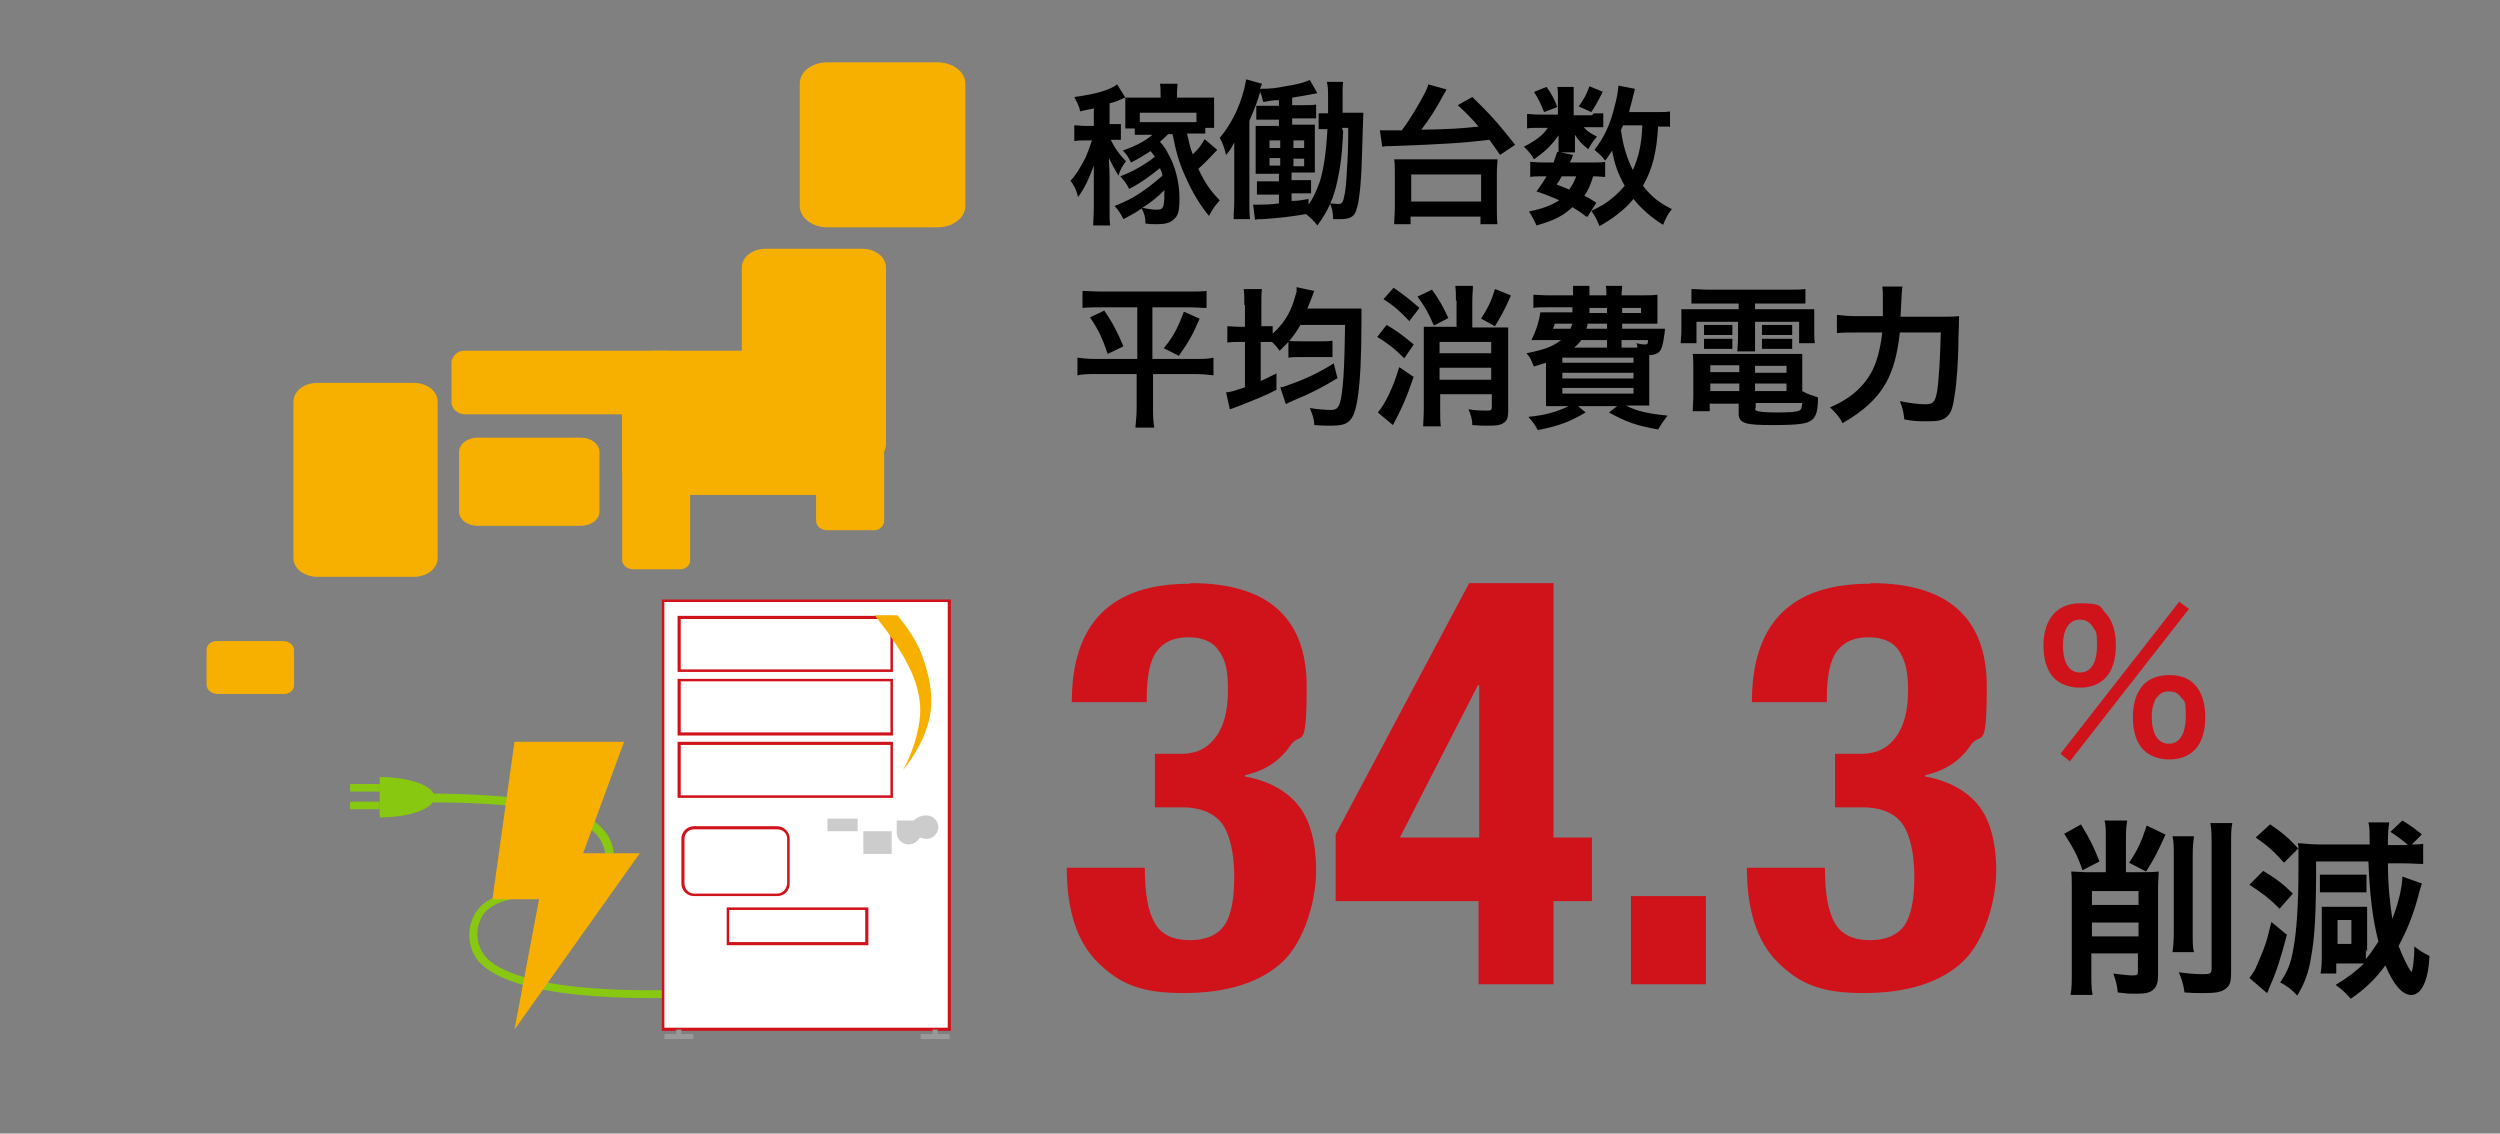 <?xml version="1.0" encoding="UTF-8"?>
<svg xmlns="http://www.w3.org/2000/svg" version="1.1" xmlns:xlink="http://www.w3.org/1999/xlink" viewBox="0 0 397 180">
  <rect x="0" y="0" width="397" height="180" fill="#808080" stroke="none"/>
  <defs>
    <style>
      .cls-1 {
        clip-path: url(#clippath-4);
      }

      .cls-2 {
        fill: #d0121b;
      }

      .cls-3, .cls-4 {
        fill: #fff;
      }

      .cls-4, .cls-5, .cls-6, .cls-7 {
        fill-rule: evenodd;
      }

      .cls-8 {
        fill: none;
      }

      .cls-5 {
        fill: #262626;
      }

      .cls-6 {
        fill: #ccc;
      }

      .cls-9 {
        clip-path: url(#clippath-1);
      }

      .cls-10 {
        clip-path: url(#clippath-5);
      }

      .cls-7, .cls-11 {
        fill: #f7b000;
      }

      .cls-12 {
        fill: #89c810;
      }

      .cls-13 {
        clip-path: url(#clippath-3);
      }

      .cls-14 {
        fill: #999;
      }

      .cls-15 {
        clip-path: url(#clippath-2);
      }

      .cls-16 {
        clip-path: url(#clippath);
      }
    </style>
    <clipPath id="clippath">
      <rect class="cls-8" x="104.6" y="95.4" width="46.6" height="69.9"/>
    </clipPath>
    <clipPath id="clippath-1">
      <rect class="cls-8" x="104.6" y="95.4" width="46.6" height="69.9"/>
    </clipPath>
    <clipPath id="clippath-2">
      <rect class="cls-8" x="104.6" y="95.4" width="46.6" height="69.9"/>
    </clipPath>
    <clipPath id="clippath-3">
      <rect class="cls-8" x="104.6" y="95.4" width="46.6" height="69.9"/>
    </clipPath>
    <clipPath id="clippath-4">
      <rect class="cls-8" x="104.6" y="95.4" width="46.6" height="69.9"/>
    </clipPath>
    <clipPath id="clippath-5">
      <rect class="cls-8" x="104.6" y="95.4" width="46.6" height="69.9"/>
    </clipPath>
  </defs>
  <!-- Generator: Adobe Illustrator 28.7.1, SVG Export Plug-In . SVG Version: 1.2.0 Build 142)  -->
  <g>
    <g id="_レイヤー_1" data-name="レイヤー_1">
      <g id="_レイヤー_2-2" data-name="レイヤー_2">
        <g id="_3段目">
          <g>
            <path class="cls-12" d="M103.7,158.5c-13.7,0-22.7-1.7-26.7-4.9-1.3-1-2.2-2.5-2.4-4.1-.3-1.8.2-3.7,1.3-5.1,2.2-2.7,6.7-3.1,11-3.4,5.7-.5,9.2-1.1,9.3-4.3,0-1.6-.5-3.2-1.6-4.3-4.3-4.4-16.1-5-28.2-5v-1.4c5.8,0,11.7.2,17.4.9,5.7.8,9.6,2.3,11.7,4.5,1.4,1.4,2.1,3.2,2,5.1,0,4.6-5.4,5-10.4,5.5-4.1.4-8.3.7-10.2,3-.9,1.2-1.3,2.8-1,4.3.2,1.3.9,2.5,1.9,3.3,9.1,7.5,45.2,3.7,45.6,3.7v1.2s-9.2,1-19.4,1h-.3Z"/>
            <path class="cls-12" d="M60.3,129.8c4.8,0,8.7-1.4,8.7-3.2s-3.9-3.2-8.7-3.2v6.4Z"/>
            <rect class="cls-12" x="55.6" y="127.3" width="4.7" height="1.2"/>
            <rect class="cls-12" x="55.6" y="124.5" width="4.7" height="1.2"/>
            <path class="cls-7" d="M127,13.3c0-1.9,1.9-3.4,4.4-3.4h17.5c2.4,0,4.4,1.5,4.4,3.4v19.4c0,1.9-2,3.4-4.4,3.4h-17.5c-2.4,0-4.4-1.5-4.4-3.4V13.3Z"/>
            <path class="cls-7" d="M117.8,42.5c0-1.7,1.7-3,3.8-3h15.3c2.1,0,3.8,1.3,3.8,3v28c0,1.7-1.7,3-3.8,3h-15.3c-2.1,0-3.8-1.3-3.8-3v-28Z"/>
            <path class="cls-7" d="M130.5,55.7c2.7,0,4.9,1.7,4.9,3.8v15.3c0,2.1-2.2,3.8-4.9,3.8h-26.8c-2.7,0-4.9-1.7-4.9-3.8v-15.3c0-2.1,2.2-3.8,4.9-3.8h26.8Z"/>
            <path class="cls-7" d="M106.1,55.7c1.1,0,2,.6,2.2,1.7v6.7c-.2,1-1.1,1.8-2.2,1.7h-32.2c-1,0-2-.6-2.2-1.7v-6.7c.2-1,1.1-1.8,2.2-1.7h32.2Z"/>
            <path class="cls-7" d="M46.6,63.8c0-1.7,1.7-3,3.8-3h15.3c2.1,0,3.8,1.3,3.8,3v24.8c0,1.7-1.7,3-3.8,3h-15.3c-2.1,0-3.8-1.3-3.8-3,0,0,0-24.8,0-24.8Z"/>
            <path class="cls-7" d="M109.6,89c0,.9-.9,1.5-1.8,1.4h-7.2c-.9,0-1.7-.5-1.8-1.4v-31.1c0-.9.9-1.5,1.8-1.4h7.2c.9,0,1.7.5,1.8,1.4v31.1Z"/>
            <path class="cls-7" d="M140.4,82.8c-.1.9-.9,1.5-1.8,1.4h-7.2c-.9,0-1.7-.5-1.8-1.4v-31.1c.1-.9.9-1.5,1.8-1.4h7.2c.9,0,1.7.5,1.8,1.4v31.1Z"/>
            <path class="cls-7" d="M92.2,69.5c1.7,0,3,1,3,2.3v9.4c0,1.3-1.3,2.3-3,2.3h-16.3c-1.7,0-3-1-3-2.3v-9.4c0-1.3,1.3-2.3,3-2.3h16.3Z"/>
            <path class="cls-7" d="M44.9,101.8c.9,0,1.7.5,1.8,1.4v5.6c0,.9-.9,1.5-1.8,1.4h-10.3c-.9,0-1.7-.5-1.8-1.4v-5.6c0-.9.9-1.5,1.8-1.4h10.3Z"/>
            <polygon class="cls-4" points="105.3 95.4 150.8 95.4 150.8 163.5 105.3 163.5 105.3 95.4"/>
            <path class="cls-2" d="M151,163.7h-45.9v-68.5h45.9v68.5ZM105.5,163.2h45v-67.6h-45v67.6Z"/>
            <polygon class="cls-4" points="140.6 98.1 142.5 98.1 142.5 122.4 140.6 122.4 140.6 98.1"/>
            <polygon class="cls-4" points="107.8 98 141.6 98 141.6 106.5 107.8 106.5 107.8 98"/>
            <path class="cls-2" d="M141.8,106.7h-34.2v-8.9h34.2v8.9ZM108.1,106.3h33.3v-8h-33.3s0,8,0,8Z"/>
            <polygon class="cls-4" points="107.8 108 141.6 108 141.6 116.6 107.8 116.6 107.8 108"/>
            <path class="cls-2" d="M141.8,116.8h-34.2v-9h34.2v9ZM108.1,116.3h33.3v-8.1h-33.3s0,8.1,0,8.1Z"/>
            <polygon class="cls-4" points="107.8 118.1 141.6 118.1 141.6 126.5 107.8 126.5 107.8 118.1"/>
            <path class="cls-2" d="M141.8,126.7h-34.2v-8.9h34.2v8.9ZM108.1,126.3h33.3v-8h-33.3s0,8,0,8Z"/>
            <polygon class="cls-5" points="107.8 164.9 107.8 164.9 107.8 164.9 108.2 164.9 108.2 164.6 108.2 164.6 108.2 164.6 108.2 164.6 108.2 164.6 108.2 164.9 108.6 164.9 108.6 164.9 108.6 164.9 108.6 164.9 108.6 164.9 107.8 164.9 107.8 164.9"/>
            <polygon class="cls-14" points="110.1 165 105.5 165 105.5 164.2 107.4 164.2 107.4 163.5 108.2 163.5 108.2 164.2 110.1 164.2 110.1 165"/>
            <polygon class="cls-14" points="150.8 165 146.2 165 146.2 164.2 148.1 164.2 148.1 163.5 148.9 163.5 148.9 164.2 150.8 164.2 150.8 165"/>
            <g class="cls-16">
              <g>
                <polygon class="cls-4" points="115.6 144.3 137.6 144.3 137.6 149.9 115.6 149.9 115.6 144.3"/>
                <path class="cls-2" d="M137.9,150.1h-22.5v-6h22.5v6ZM115.9,149.6h21.5v-5.1h-21.6v5.1Z"/>
                <g class="cls-9">
                  <g>
                    <path class="cls-3" d="M110.2,131.5h13.2c1,0,1.8.8,1.8,1.8v7.1c0,1-.8,1.8-1.8,1.8h-13.2c-1,0-1.8-.8-1.8-1.8v-7.1c0-1,.8-1.8,1.8-1.8Z"/>
                    <path class="cls-2" d="M123.4,142.3h-13.2c-1.1,0-2-.9-2-2v-7.1c0-1.1.9-2,2-2h13.2c1.1,0,2,.9,2,2v7.1c0,1.2-.9,2-2,2ZM110.2,131.7c-.9,0-1.5.7-1.5,1.5h0v7.1c0,.9.7,1.6,1.5,1.6h13.2c.9,0,1.5-.7,1.6-1.6v-7.1c0-.9-.7-1.5-1.6-1.5h-13.2Z"/>
                    <g class="cls-15">
                      <g>
                        <polygon class="cls-6" points="131.4 130 136.2 130 136.2 132 131.4 132 131.4 130"/>
                        <g class="cls-13">
                          <g class="cls-1">
                            <g>
                              <path class="cls-6" d="M146.1,133c.3.1.6.2.9.2,1,.1,1.9-.7,2-1.7s-.7-1.9-1.7-2h-.3c-.7,0-1.4.3-1.9.8h-2.7v1.9c0,1.1.9,1.9,1.9,1.9h0c.8,0,1.4-.5,1.8-1.1Z"/>
                              <g class="cls-10">
                                <polygon class="cls-6" points="137.1 132 141.6 132 141.6 135.6 137.1 135.6 137.1 132"/>
                              </g>
                            </g>
                          </g>
                        </g>
                      </g>
                    </g>
                  </g>
                </g>
              </g>
            </g>
            <path class="cls-11" d="M143.4,122.3c1.3-2.4,2.2-5,2.6-7.7.7-4.6-1.5-8.7-3.1-11.3-1.2-2-2.6-3.8-4-5.6h3.6c1.5,1.8,2.8,3.7,3.7,5.8,1.1,2.8,2.5,7.3,1.1,11.7-.8,2.6-2.2,5-3.9,7.1h0Z"/>
            <polygon class="cls-11" points="81.7 117.8 99.1 117.8 92.6 135.5 101.6 135.5 81.7 163.5 85.6 142.8 78.2 142.8 81.7 117.8"/>
          </g>
          <g id="_レイヤー_9" data-name="レイヤー_9">
            <rect class="cls-8" width="397" height="180"/>
          </g>
        </g>
      </g>
      <rect class="cls-8" x="104.6" y="95.4" width="46.6" height="69.9"/>
      <g>
        <g>
          <path d="M173.8,17.2c-.8.2-1.2.2-2.3.5,0-.6-.4-1.3-.9-2.3,3.2-.4,5.7-1.1,6.8-2l1.3,2.1q-.2,0-.5.2c-.7.3-1.1.5-2,.7v3.3h.2c.8,0,1.1,0,1.6,0v2.5c-.5,0-.8,0-1.6,0,.6,1.3,1.4,2.4,2.4,3.4-.5.7-.9,1.3-1.2,2.3-.7-1.2-1-1.8-1.5-2.8,0,1,.1,1.8.1,2.9v5c0,1.4,0,2.2.1,2.8h-2.7c0-.8.1-1.6.1-2.8v-4c0-1.2,0-1.3,0-1.4s0-.3,0-.6c0-.2,0-.4,0-.7-.8,2.2-1.5,3.6-2.5,5-.3-1.2-.6-1.8-1.2-2.6.8-.8,1.5-2,2.4-3.7.3-.7.6-1.5,1-2.7h-1c-.7,0-1.2,0-1.8.1v-2.5c.6,0,1,.1,1.9.1h1.2v-2.6ZM185.5,21.3c-.6.6-.7.7-1.3,1.2.7.8,1,1.3,1.3,1.9,1.1,1.9,1.8,4.5,1.8,7.1s-.4,2.9-1.1,3.5c-.5.4-1.2.6-2.4.6s-1,0-1.9-.1c0-1.1-.2-1.6-.6-2.4-.9.6-1,.7-2.9,1.7-.4-.8-.7-1.3-1.4-2.1,2.3-.9,3.5-1.6,5.4-3,1-.8,1.5-1.2,2.2-1.8-.1-.6-.2-.8-.4-1.2-1.5,1.2-3.1,2.4-4.9,3.3-.4-.9-.8-1.3-1.4-2,2.1-.8,3.8-1.8,5.5-3.1-.3-.4-.4-.6-.7-.9-1.1.7-1.7,1.1-3.1,1.8-.5-1-.7-1.3-1.3-1.9,2-.7,3.6-1.5,4.7-2.5h-1.1c-.8,0-1.2,0-1.7,0v-1h-1.5c0-.5,0-.8,0-1.6v-1.7c0-.8,0-1.1,0-1.6.6,0,.9,0,2.1,0h3.5v-.5c0-.7,0-1.2-.1-1.7h2.8c0,.4-.1.9-.1,1.7v.5h3.8c1.2,0,1.6,0,2.1,0,0,.5,0,.9,0,1.6v1.7c0,.6,0,1,0,1.5h-1.4v.9c-.5,0-.9,0-1.7,0h-1.2c.4,1.8.5,2.2.9,3.3.9-.8,1.4-1.5,1.9-2.4l2,1.7c-1.6,1.7-2.1,2.2-3,3,1,2.2,2,3.6,3.4,5-.4.5-.6.7-.9,1.1,0,0-.2.4-.5.8,0,.1-.2.3-.3.6-1.4-1.7-2.5-3.5-3.6-5.9-1.2-2.6-1.6-4.1-2.2-7.1h-.3ZM190,17.9h-9v1.5c.4,0,.5,0,1,0h8v-1.5ZM181.4,33c1.1.2,1.6.3,2.2.3s.9-.1,1-.3c.2-.3.3-.9.3-2s0-.5,0-.8c-1.1,1.1-1.8,1.7-3.5,2.8Z"/>
          <path d="M213.3,20.9c-.2,3.9-.4,5.3-.9,7.7-.6,2.9-1.5,4.9-3.2,7.2-.6-.8-1.1-1.2-1.8-1.8-2.5.4-3.9.6-6.9.8-.5,0-.8,0-1.2.1l-.3-2.4c.3,0,.5,0,.7,0,.8,0,2,0,3.4-.2v-1.4h-1.7c-.9,0-1.3,0-1.8,0v-2.1c.5,0,.9,0,1.8,0h1.7v-1.2h-1.5c-1,0-1.5,0-2.2,0,0-.9,0-1.4,0-2.5v-2.7c0-1.1,0-1.5,0-2.4.6,0,.9,0,2.2,0h1.5v-1h-1.8c-.8,0-1.3,0-1.8,0v-2.2c.5,0,.9,0,1.8,0h1.8v-.9c-1,0-1.3.1-2.5.3-.2-.7-.2-1-.5-1.6-.5,1.8-.7,2.2-1.7,4.6v12.7c0,1.3,0,1.9.1,2.9h-2.6c0-.9.1-1.8.1-3v-6.4c0-1.1,0-1.8,0-2.8-.4.8-.6,1.2-1.3,2-.4-1.5-.5-1.8-1-2.7,2.1-2.5,3.6-5.8,4.2-9.3l2.5.7c-.1.3-.1.3-.3.8,1.7,0,2.5-.1,4-.4,2-.3,3-.6,3.9-1l1.2,2.1c-2.2.4-2.6.5-4,.7v1.2h1.9c.9,0,1.3,0,1.9-.1v2.2c-.6,0-1,0-1.9,0h-1.9v1h1.8c1.2,0,1.4,0,1.8,0,0,.7,0,.8,0,2.2v3c0,1.2,0,1.6,0,2.4-.7,0-1,0-1.9,0h-1.8v1.2h1.4c.8,0,1.2,0,1.7,0v2.1c-.4,0-.9,0-1.6,0h-1.5v1.2c1.1,0,1.5-.1,2.7-.3v.9c.7-1,1.2-2,1.8-3.7.6-1.9,1-4.7,1.2-8.3-.7,0-1,0-1.4,0v-2.5c.5,0,.8,0,1.5,0,0-.8,0-1.3,0-2,0-1.7,0-2.3-.2-3h2.6c-.1.6-.1,1.1-.1,2.8s0,.4,0,2.1h1.1c1,0,1.5,0,2.2,0,0,.7-.1,2.1-.2,6.2-.1,4.4-.4,7.8-.9,9.2-.3,1.1-1,1.5-2.6,1.5s-.5,0-1.1,0c0-1.1-.2-1.8-.5-2.5.4,0,1.1.1,1.3.1.6,0,.8-.3,1-1.4.2-1,.3-2,.4-4.2q.2-2.6.2-6.5h-1ZM201.6,22.3v1.2h1.7v-1.2h-1.7ZM201.6,25.1v1.2h1.7v-1.2h-1.7ZM207.1,23.5v-1.2h-1.7v1.2h1.7ZM207.1,26.4v-1.2h-1.7v1.2h1.7Z"/>
          <path d="M219.1,20.7c.5,0,1.4,0,2.4,0h1.1c1.3-1.7,2.7-4.1,3.6-5.8.4-.8.5-1,.6-1.5l2.9.8q-.1.3-.5.9c-1.1,2.1-2.2,3.8-3.5,5.5,5.2-.1,6.2-.2,9.1-.5-1.2-1.4-1.8-2-3.3-3.4l2.3-1.3c2.8,2.7,4.3,4.4,6.8,7.6l-2.4,1.6c-.8-1.2-1.1-1.6-1.7-2.4-4.1.5-7.2.7-15.6,1-.6,0-.9,0-1.4.1l-.4-2.8ZM221.4,35.6c0-.9.1-1.7.1-2.7v-5.4c0-.9,0-1.6-.1-2.2q.5,0,2.5,0h11.4q2,0,2.5,0c0,.7-.1,1.2-.1,2.2v5.4c0,1.1,0,1.9.1,2.7h-2.7v-1.2h-11.1v1.2h-2.7ZM224.1,32h11.1v-4.3h-11.1v4.3Z"/>
          <path d="M253.1,18c.7,0,1.2,0,1.5,0v2.2c-.4,0-.8,0-1.5,0h-1.6c.4.5.9.9,2.1,1.5-.6.7-.7.8-1.4,2-1.2-1-1.5-1.4-2.1-2.3,0,.5,0,.8,0,1v.9c0,.3,0,.6,0,.9h-2.6c0-.3,0-.5,0-.8v-.9c0-.2,0-.6,0-1-1.3,1.8-2.1,2.5-3.9,3.8-.5-.9-.8-1.2-1.6-2,1.9-1,3-1.8,3.8-3h-1.3c-.9,0-1.5,0-2,.1v-2.3c.6,0,1.1.1,2,.1h2.9v-2.8c0-.7,0-1.2-.1-1.6h2.6c0,.5,0,.9,0,1.6v2.9h2.9ZM251.9,34.4c-.9-.7-1.2-.9-2.2-1.5-1.5,1.4-2.9,2.1-5.7,2.9-.4-.8-.7-1.5-1.2-2.2,2.2-.5,3.4-.9,4.8-1.8-1.2-.5-1.8-.8-3.6-1.4.8-1.1,1-1.4,1.6-2.4h-.7c-.9,0-1.3,0-1.9.1v-2.4c.5,0,1,.1,1.9.1h1.8c.2-.6.3-.8.6-1.7l2.5.5c-.2.6-.3.8-.5,1.2h3.8c.8,0,1.3,0,1.8-.1v2.4c-.5,0-.9-.1-1.9-.1-.5,1.5-.7,2-1.4,3.1,1,.5,1.1.6,1.9,1.1l-1.4,2.2ZM245.6,13.8c.9,1.3,1.2,1.9,1.7,3.2l-2.1.8c-.5-1.3-.9-2.1-1.6-3.2l2-.8ZM248,28c-.3.6-.4.7-.8,1.3,1,.4,1.3.5,2,.8.5-.7.8-1.3,1.1-2.1h-2.3ZM254.5,14.6c-.9,1.8-1.1,2.1-1.8,3.2l-2-.9c.8-1.1,1.3-2,1.7-3.2l2.2.9ZM265,20.1c-.5,0-.7,0-1.7,0-.2,4-.9,6.8-2.4,9.4,1.3,1.7,2.7,2.8,4.6,3.7-.6.7-1,1.5-1.4,2.5-1.8-1.1-3.4-2.5-4.7-4.1-1.5,1.8-3.4,3.2-5.4,4.3-.5-1.2-.7-1.6-1.3-2.4,1-.5,1.3-.7,1.9-1,1.4-.9,2.5-1.9,3.4-3-1.1-2-1.6-3.4-2-5.6-.4.7-.6.9-1.1,1.6-.5-.7-1.1-1.2-1.7-1.7,1.5-1.9,2.5-4,3.2-6.9.3-1.1.6-2.6.6-3.3l2.6.5c0,.3-.1.5-.3,1.3-.1.6-.4,1.4-.6,2.4h4.2c1.2,0,1.7,0,2.3-.1v2.5ZM257.7,20q-.2.4-.3.7c.4,2.6.9,4.3,1.9,6.3.9-2,1.4-4.1,1.5-7.1h-3.1Z"/>
          <path d="M174.9,48.8c-1.2,0-2,0-3,.1v-2.7c.9,0,1.7.1,3,.1h13.7c1.4,0,2.1,0,3-.1v2.7c-.9,0-1.7-.1-2.9-.1h-5.7v8.2h6.8c1.3,0,2,0,2.9-.2v2.8c-.8-.1-1.8-.2-3-.2h-6.6v5.4c0,1,0,2,.2,3.1h-3c.1-1.1.2-2,.2-3.1v-5.4h-6.4c-1.2,0-2.1,0-3,.2v-2.8c.8.1,1.5.2,3,.2h6.5v-8.2h-5.4ZM175.4,49.4c1.4,2,2.1,3.5,3,5.6l-2.5,1.2c-.8-2.4-1.5-3.9-2.8-5.8l2.3-1.1ZM190.5,50.6c-1,2.4-1.8,3.8-3.3,5.9l-2.4-1.2c1.6-1.9,2.3-3.4,3.2-5.8l2.5,1.1Z"/>
          <path d="M197.6,48.4c0-1.2,0-1.8-.1-2.5h2.9c-.1.8-.1,1.3-.1,2.5v3.4h.2c.9,0,1.2,0,1.6,0v1.2c1.7-1.6,2.6-3,3.3-5,.1-.4.4-1.3.5-1.7,0,0,0-.2,0-.5,0,0,0,0,0-.2l2.8.6c-.1.2-.1.3-.3.8-.2.6-.6,1.5-.8,2h6.4c.9,0,1.8,0,2.2,0,0,.6,0,.9,0,2.1,0,5.6-.2,9.5-.6,12.1-.3,2.1-.8,3.3-1.5,3.8-.5.4-1.3.6-2.8.6s-.8,0-2.6-.1c0-1-.3-1.7-.7-2.7,1.3.2,2.5.3,3.3.3s1.1-.2,1.4-.9c.6-1.6.8-5.8.9-12.6h-7.1c-.9,1.6-1.8,2.7-3.3,4.1-.5-.7-.7-.9-1.2-1.4h0c-.5,0-.9,0-1.8,0v6.2c.9-.4,1.3-.6,2.5-1.2v2.6c-1.7.9-3.5,1.6-5.5,2.4-1.3.5-1.3.5-1.9.7l-.6-2.7c.6,0,1.2-.2,3-.8v-7.2h-.7c-1,0-1.4,0-2.1.1v-2.6c.6,0,1.2.1,2.1.1h.7v-3.4ZM212.3,60.1c-2.1,1.3-4.2,2.4-6.9,3.5-.6.3-.8.3-1.2.6l-.9-2.7c.5,0,.8-.2,1.4-.4,2.4-.8,4.9-2,7.1-3.4l.6,2.4ZM204.6,54.1c.6.1,1.2.1,2.1.1h3.1c.8,0,1.3,0,1.8-.1v2.6c-.4,0-1,0-1.8,0h-3.1c-.9,0-1.5,0-2.1.1v-2.7Z"/>
          <path d="M220.2,51.6c1.7,1,2.6,1.7,4.3,3.1l-1.5,2.2c-1.7-1.7-2.7-2.4-4.3-3.4l1.5-1.9ZM224.5,59.8c-1,3-1.9,5.1-3.3,7.7l-2.4-2c1.2-1.4,2.4-3.9,3.4-7.2l2.2,1.5ZM221.3,45.7c1.6,1.1,2.4,1.7,4.1,3.2l-1.6,2.1c-1.4-1.5-2.4-2.4-4.1-3.5l1.6-1.8ZM227.4,46c1.1,1.5,1.7,2.6,2.6,4.5l-2.3,1.2c-.9-2.1-1.3-2.8-2.6-4.6l2.3-1.1ZM231.2,47.8c0-1,0-1.7-.1-2.4h2.8c0,.7-.1,1.4-.1,2.4v4.2h3.5c1.1,0,1.6,0,2.2,0,0,.5,0,1.4,0,2.5v10.8c0,1-.2,1.6-.8,1.9-.4.3-1.1.4-2.2.4s-1.5,0-2.7-.1c0-.9-.2-1.5-.6-2.5,1.2.2,2.1.2,2.8.2s.9,0,.9-.6v-2h-8.2v2.3c0,1.1,0,2.1.1,2.8h-2.8c0-.7.1-1.6.1-2.8v-10.7c0-1.1,0-1.8,0-2.3.6,0,1.1,0,2.2,0h3v-4.2ZM236.8,54.3h-8.2v1.8h8.2v-1.8ZM228.6,60.3h8.2v-1.9h-8.2v1.9ZM239.9,47c-1,2.3-1.6,3.3-2.5,4.8l-2.2-1.2c1.1-1.7,1.7-3,2.2-4.7l2.5,1Z"/>
          <path d="M262.4,52.2c1.1,0,1.5,0,2,0q0,.4-.2,1.6c-.3,2-.7,2.5-2.3,2.6v5.5c0,1.1,0,1.9,0,2.5-.5,0-1.6,0-2.5,0h-1.2c1.7.9,3.6,1.3,6.6,1.6-.6.8-.9,1.2-1.5,2.2-3.4-.6-5.1-1.2-7.8-2.7l1.3-1h-6.2l1.2,1c-2.6,1.5-4.1,2.1-7.6,2.8-.5-.9-.7-1.2-1.5-2.1,2.9-.3,4.5-.8,6.4-1.7h-1.1c-1,0-2,0-2.5,0,0-.4,0-1.4,0-2.4v-4.5c-.6.2-1,.3-1.9.6l-.2-.4c-.3-.8-.4-1-1-1.7,3-.6,4.2-1.1,5.5-2.1h-2.7c-.5,0-1.3,0-2,0,.7-1.4,1.2-2.9,1.4-4.4.5,0,1.1,0,2,0h3.1c0-.6,0-.6,0-.8h-3.9c-1.1,0-1.8,0-2.3.1v-2.1c.6,0,1.2.1,2.3.1h4c0-.6,0-1,0-1.5h2.6c0,.3,0,.4,0,1.5h2.7c0-.7,0-1-.1-1.5h2.6c0,.5-.1.8-.1,1.5h3.3c.8,0,1.8,0,2.4-.1,0,.6,0,.9,0,1.9v1c0,.9,0,1.1,0,1.7-.8,0-1.5,0-2.4,0h-3.2v.8h4.9ZM246.9,51.4c-.1.4-.2.6-.3.8h2.8c.1-.3.2-.5.3-.8h-2.8ZM248.1,57.6h11.3v-.8h-11.3v.8ZM248.1,60.1h11.3v-.9h-11.3v.9ZM248.1,62.5h11.3v-.9h-11.3v.9ZM255.2,54h-4.1c-.3.5-.6.7-1.1,1.2h5.2v-1.2ZM252.1,51.4c0,.4-.1.5-.2.8h3.3v-.8h-3.1ZM252.4,48.9c0,.3,0,.5,0,.8h2.8v-.8h-2.8ZM257.6,49.7h3v-.8h-3v.8ZM260,55.1c0-.3,0-.4-.2-.6.5.1,1,.2,1.3.2.5,0,.6,0,.6-.7h-4.2v1.2h2.5Z"/>
          <path d="M271.1,48.2c-1.1,0-1.7,0-2.5,0v-2.3c.9,0,1.7.1,2.7.1h12.7c1.1,0,1.9,0,2.7-.1v2.3c-.8,0-1.4,0-2.5,0h-5.5v.9h6.4c1.6,0,2.3,0,3,0,0,.6,0,1.1,0,2v1.5c0,.8,0,1.2.1,1.9h-2.5v-3.4h-7v2.4c0,1.2,0,1.6,0,2.3h-2.8c0-.7.1-1.3.1-2.3v-2.4h-6.6v3.4h-2.5c0-.6.1-1.1.1-1.9v-1.5c0-.9,0-1.3,0-2,.7,0,1.3,0,3,0h6.1v-.9h-5.1ZM286.2,62.1c.8.5,1.6.7,2.5,1,0,2.1-.3,3.1-1,3.6-.7.6-2.1.8-6.2.8s-5.4-.2-5.4-1.8v-1.6h-4.6v1.2h-2.7c0-.7.1-1.5.1-2.4v-4.4c0-.9,0-1.6-.1-2.3.6,0,1.2,0,2.3,0h12.7c1.1,0,1.7,0,2.4,0,0,.6,0,1.2,0,2.3v3.7ZM270.6,51.6c.4,0,.6,0,1.2,0h2.1c.5,0,.9,0,1.2,0v1.6c-.4,0-.6,0-1.2,0h-2.1c-.6,0-.9,0-1.2,0v-1.6ZM270.6,53.8c.4,0,.6,0,1.2,0h2.1c.6,0,.9,0,1.2,0v1.6c-.3,0-.6,0-1.2,0h-2.1c-.6,0-.8,0-1.2,0v-1.6ZM271.6,58v1.1h4.6v-1.1h-4.6ZM271.6,60.9v1.2h4.6v-1.2h-4.6ZM278.7,59.2h5v-1.1h-5v1.1ZM278.7,62.1h5v-1.2h-5v1.2ZM278.7,64.8c0,.2,0,.3.2.4.3.2,1.4.3,3.4.3s3-.1,3.4-.3.4-.4.5-1.2h-7.4v.9ZM279.8,51.6c.4,0,.6,0,1.2,0h2.4c.6,0,.9,0,1.2,0v1.6c-.4,0-.6,0-1.2,0h-2.4c-.6,0-.9,0-1.2,0v-1.6ZM279.8,53.8c.4,0,.6,0,1.2,0h2.4c.6,0,.9,0,1.2,0v1.6c-.4,0-.6,0-1.2,0h-2.4c-.6,0-.8,0-1.2,0v-1.6Z"/>
          <path d="M308,50.3c1.4,0,2.3,0,3.1-.1q0,.9-.1,3.6c0,3.3-.3,7.3-.6,8.9-.3,2.2-.6,3-1.4,3.6-.6.5-1.5.6-2.9.6s-2.2,0-3.7-.3c-.1-1.2-.3-1.9-.7-2.9,1.5.3,2.9.5,4.1.5s1.5-.4,1.8-2c.3-1.8.5-5.5.6-9.4h-6.5c-.4,3.6-1.1,6-2.2,8-1.4,2.5-3.6,4.5-6.9,6.4-.5-1-1.2-1.8-2-2.5,3.3-1.4,5.5-3.4,6.8-6,.7-1.5,1.2-3.3,1.5-5.9h-4.2c-1.2,0-2.2,0-3,.1v-2.9c.9.1,1.7.2,3,.2h4.3c0-1,0-1.2,0-2.4s0-1.8-.1-2.3h3.2q-.1.6-.3,4.8h6.1Z"/>
        </g>
        <path class="cls-2" d="M326.2,107.7c-1.1-1.1-1.7-2.9-1.7-5.2,0-4.2,2.2-6.7,5.8-6.7s3.1.5,4,1.5c1.1,1.1,1.7,2.9,1.7,5.2s-.6,4.1-1.7,5.2c-1,1-2.4,1.5-4,1.5s-3.1-.5-4.1-1.5ZM346,95.5l1.6,1.2-18.9,24.2-1.5-1.2,18.9-24.2ZM327.6,102.5c0,2.8,1,4.3,2.7,4.3s2.7-1.5,2.7-4.2-.2-2.2-.5-2.8c-.5-.9-1.2-1.4-2.2-1.4-1.7,0-2.7,1.5-2.7,4.1ZM340.4,119.1c-1.1-1.1-1.7-2.9-1.7-5.2s.6-4,1.7-5.2c1-1,2.4-1.5,4.1-1.5s3.1.5,4,1.5c1.1,1.1,1.7,2.9,1.7,5.2s-.6,4.1-1.7,5.2c-1,1-2.4,1.5-4,1.5s-3.1-.5-4.1-1.5ZM342.5,110.7c-.5.8-.8,1.8-.8,3.1,0,2.8,1,4.3,2.7,4.3s2.7-1.5,2.7-4.4-.3-2.3-.8-3c-.5-.7-1-.9-1.9-.9s-1.4.3-1.9,1Z"/>
        <g>
          <path d="M330.5,131c1.4,2.3,1.9,3.3,2.9,5.8l-2.7,1.4c-.8-2.4-1.5-3.6-2.9-5.8l2.7-1.5ZM334.4,132.8c0-1.1,0-1.8-.2-2.5h3.6c-.1.7-.2,1.3-.2,2.4v5.8h2.5c1.1,0,1.8,0,2.7-.1,0,.8-.1,1.4-.1,2.5v13.9c0,1.2-.2,1.8-.7,2.3-.5.5-1.2.7-2.7.7s-1.3,0-3-.2c-.1-1.2-.3-1.8-.7-3,1.6.2,2.5.3,3.1.3s.8-.1.8-.6v-2.9h-7.4v3.1c0,1.3,0,2.5.2,3.5h-3.5c.2-1.1.2-2.1.2-3.5v-13.6c0-1.1,0-1.8-.1-2.5.8,0,1.6.1,2.3.1h3.2v-5.8ZM339.6,141.5h-7.4v2.2h7.4v-2.2ZM332.2,148.7h7.4v-2.2h-7.4v2.2ZM343.9,132.5c-1.4,3.1-1.9,4-3.1,5.9l-2.7-1.4c1.4-2.1,1.9-3.2,2.8-5.9l2.9,1.4ZM348.4,132.8c-.1.8-.2,1.6-.2,3.1v12.1c0,1.7,0,2.4.2,3.2h-3.4c.1-.9.2-1.5.2-3.2v-12c0-1.5,0-2.3-.2-3.2h3.4ZM354.5,130.7c-.2.8-.2,1.8-.2,3.6v20c0,1.7-.2,2.3-1,2.8-.7.5-1.7.6-3.4.6s-1.3,0-3-.1c-.2-1.4-.4-2-.9-3.2,1.5.2,2.6.3,3.8.3s1.4-.1,1.4-.9v-19.4c0-1.7,0-2.8-.2-3.7h3.5Z"/>
          <path d="M359.4,138.3c2,1.2,3.2,2.1,4.7,3.6l-2.1,2.4c-1.7-1.7-2.8-2.5-4.8-3.8l2.2-2.2ZM363.2,148.3c-1.1,4.1-1.6,5.8-2.9,8.7-.1.3-.1.4-.3.7l-2.8-2.4c.3-.4.4-.5.7-1,.4-.6.9-2,1.5-3.4.6-1.5.8-2.5,1.3-4.5l2.4,2ZM375.7,150.7c0,.7,0,1.2,0,1.6.6-.7,1.1-1.4,2-2.8-.9-3.3-1.4-7.5-1.6-12.7h-8.3c0,8.3-.2,11.9-.8,15.2-.4,2.5-1,4.1-2.2,6.1-.9-1-1.6-1.5-2.7-2.1,1.2-1.8,1.7-3,2.1-5.4.5-2.7.8-6.9.8-12.8s0-2.3,0-3.1l-2.3,2.3c-1.5-1.7-2.7-2.8-4.5-4l2.3-2.1c2,1.4,3,2.2,4.5,3.9,0-.4,0-.5-.1-.9.7,0,1.8.2,3.4.2h8c0-2.1,0-2.8-.2-3.5h3.3c-.1.8-.2,1.6-.2,3.1s0,.2,0,.5h3.2c-.8-.7-1.7-1.4-2.8-2.1l1.9-1.8c1.3.8,1.7,1.1,3.1,2.2l-1.6,1.6c.8,0,1.1,0,1.8-.1v3.2c-1,0-1.5-.1-3.2-.1h-2.4c0,3.3.3,6.2.7,8.8.9-2.2,1.6-5.1,1.6-6.7l3.1,1.1c-.2.6-.3.9-.5,1.7-.8,3.1-1.8,5.6-3.2,8.2.5,1.4,1.5,3.5,2,4.1h0q0,.1,0,.1c.2,0,.5-2,.5-4.1.8.6,1.5,1.1,2.4,1.5-.1,1.9-.3,3-.7,4.1-.5,1.3-1.2,2.1-2.2,2.1-1.4,0-2.8-1.6-4.1-4.7-1.5,2.1-3.4,3.9-5.5,5.3-.8-.9-1.3-1.4-2.4-2.2,1.7-1,3.3-2.2,4.5-3.4-.5,0-1,0-1.6,0h-2.8v1.6h-2.5c.1-.6.2-1.2.2-2.6v-6c0-.8,0-1.6,0-2,.4,0,1.1,0,2.1,0h3.4c.6,0,1.3,0,1.7,0,0,.2,0,.9,0,1.5v5.7ZM368.4,138.9c.5,0,.8,0,1.6,0h4.1c.9,0,1.3,0,1.7,0v2.8c-.4,0-.9,0-1.7,0h-4.1c-.7,0-1.2,0-1.6,0v-2.8ZM371.2,149.9h2.2v-3.8h-2.2v3.8Z"/>
        </g>
        <g>
          <path class="cls-2" d="M189.1,92.6c12.2,0,18.4,5.5,18.4,16.4s-.9,6.9-2.6,9.4c-1.7,2.5-4.1,4-7.2,4.7v.2c3.7.7,6.5,2.2,8.4,4.5,1.9,2.3,2.9,5.9,2.9,10.5s-1.8,11.1-5.3,14.4c-3.5,3.3-8.8,5-15.8,5s-10.2-1.6-13.5-4.8c-3.3-3.2-5-8.2-5-15.1h12.4c0,4.1.5,7,1.6,8.8,1,1.8,2.9,2.7,5.5,2.7s4.4-.8,5.5-2.3c1.1-1.6,1.6-4.2,1.6-7.8s-.7-6.8-2-8.5c-1.4-1.7-3.5-2.5-6.3-2.5h-4.3v-8.5h4.3c2.3,0,4.1-.9,5.4-2.7,1.3-1.8,1.9-4.2,1.9-7.4s-.4-4.8-1.4-6.2c-.9-1.4-2.5-2.2-4.9-2.2s-3.9.8-5,2.2c-1.1,1.5-1.6,4-1.6,7.6v.5h-11.9c0-12.5,6.2-18.8,18.7-18.8Z"/>
          <path class="cls-2" d="M246.7,92.6v40.4h6.1v10.1h-6.1v13.2h-11.9v-13.2h-22.7v-10.6l21.2-39.9h13.4ZM234.7,108.8l-12.4,24.2h12.6v-24.2h-.2Z"/>
          <path class="cls-2" d="M270.9,142.3v14h-11.9v-14h11.9Z"/>
          <path class="cls-2" d="M297.1,92.6c12.2,0,18.4,5.5,18.4,16.4s-.9,6.9-2.6,9.4c-1.7,2.5-4.1,4-7.2,4.7v.2c3.7.7,6.5,2.2,8.4,4.5,1.9,2.3,2.9,5.9,2.9,10.5s-1.8,11.1-5.3,14.4c-3.5,3.3-8.8,5-15.8,5s-10.2-1.6-13.5-4.8c-3.3-3.2-5-8.2-5-15.1h12.4c0,4.1.5,7,1.6,8.8,1,1.8,2.9,2.7,5.5,2.7s4.4-.8,5.5-2.3c1.1-1.6,1.6-4.2,1.6-7.8s-.7-6.8-2-8.5c-1.3-1.7-3.5-2.5-6.3-2.5h-4.3v-8.5h4.3c2.3,0,4.1-.9,5.4-2.7,1.3-1.8,1.9-4.2,1.9-7.4s-.5-4.8-1.4-6.2c-.9-1.4-2.5-2.2-4.9-2.2s-3.9.8-5,2.2c-1.1,1.5-1.6,4-1.6,7.6v.5h-11.9c0-12.5,6.2-18.8,18.7-18.8Z"/>
        </g>
      </g>
    </g>
  </g>
</svg>